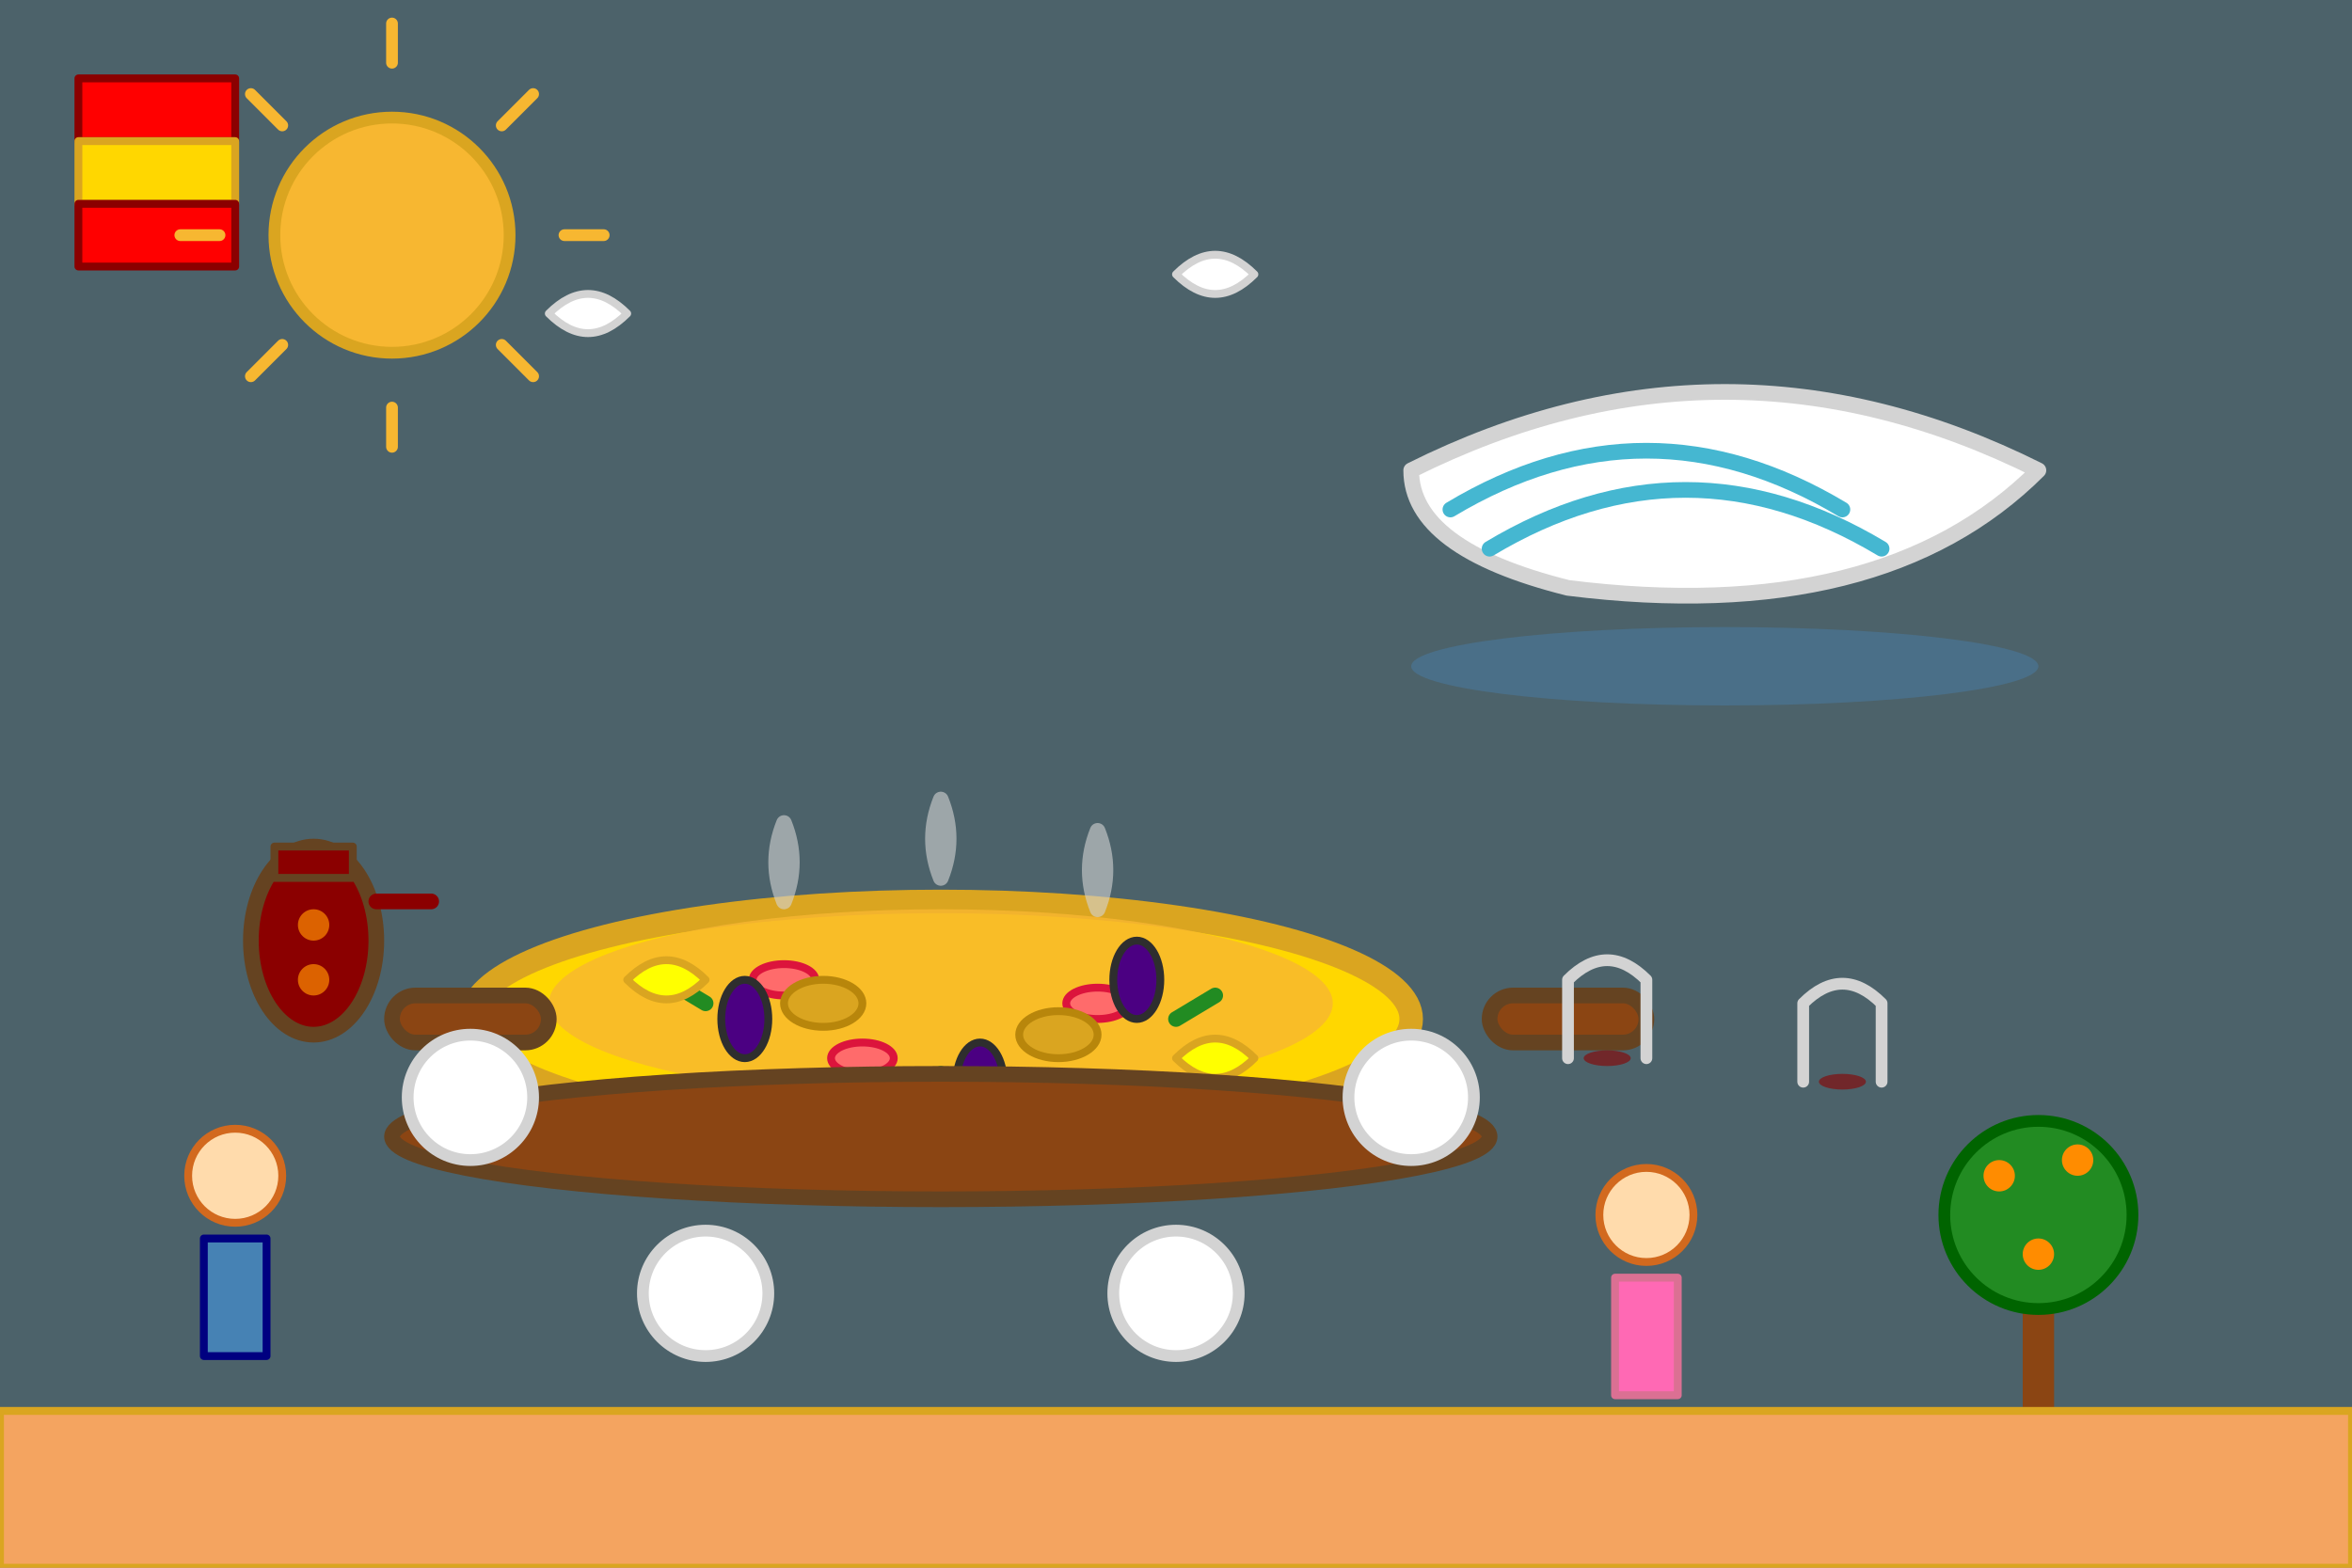 <svg xmlns="http://www.w3.org/2000/svg" viewBox="0 0 300 200" style="fill: none; stroke-width: 2; stroke-linecap: round; stroke-linejoin: round;">
  <rect x="0" y="0" width="300" height="200" fill="#333333" stroke="none"/>
  <!-- Valencia paella and City of Arts and Sciences - hand-drawn style -->
  
  <!-- Sky background -->
  <rect width="300" height="200" fill="#87CEEB" opacity="0.3"/>
  
  <!-- City of Arts and Sciences building -->
  <path d="M180 60 Q220 40 260 60 Q240 80 200 75 Q180 70 180 60 Z" 
        fill="#ffffff" stroke="#d3d3d3" stroke-width="2"/>
  
  <!-- Building details -->
  <path d="M185 65 Q210 50 235 65" stroke="#45b7d1" stroke-width="2" fill="none"/>
  <path d="M190 70 Q215 55 240 70" stroke="#45b7d1" stroke-width="2" fill="none"/>
  
  <!-- Water reflection -->
  <ellipse cx="220" cy="85" rx="40" ry="5" fill="#4682b4" opacity="0.4"/>
  
  <!-- Large paella pan (center focus) -->
  <ellipse cx="120" cy="130" rx="60" ry="15" fill="#ffd700" stroke="#daa520" stroke-width="3"/>
  
  <!-- Paella ingredients -->
  <!-- Rice -->
  <ellipse cx="120" cy="128" rx="50" ry="12" fill="#f7b731" opacity="0.8"/>
  
  <!-- Shrimp -->
  <ellipse cx="100" cy="125" rx="4" ry="2" fill="#ff6b6b" stroke="#dc143c" stroke-width="1"/>
  <ellipse cx="140" cy="128" rx="4" ry="2" fill="#ff6b6b" stroke="#dc143c" stroke-width="1"/>
  <ellipse cx="110" cy="135" rx="4" ry="2" fill="#ff6b6b" stroke="#dc143c" stroke-width="1"/>
  
  <!-- Mussels -->
  <ellipse cx="95" cy="130" rx="3" ry="5" fill="#4b0082" stroke="#2e2e2e" stroke-width="1"/>
  <ellipse cx="145" cy="125" rx="3" ry="5" fill="#4b0082" stroke="#2e2e2e" stroke-width="1"/>
  <ellipse cx="125" cy="138" rx="3" ry="5" fill="#4b0082" stroke="#2e2e2e" stroke-width="1"/>
  
  <!-- Chicken pieces -->
  <ellipse cx="105" cy="128" rx="5" ry="3" fill="#daa520" stroke="#b8860b" stroke-width="1"/>
  <ellipse cx="135" cy="132" rx="5" ry="3" fill="#daa520" stroke="#b8860b" stroke-width="1"/>
  
  <!-- Green beans -->
  <path d="M90 128 L85 125" stroke="#228b22" stroke-width="2"/>
  <path d="M150 130 L155 127" stroke="#228b22" stroke-width="2"/>
  <path d="M115 140 L120 137" stroke="#228b22" stroke-width="2"/>
  
  <!-- Lemon wedges -->
  <path d="M80 125 Q85 120 90 125 Q85 130 80 125" fill="#ffff00" stroke="#daa520" stroke-width="1"/>
  <path d="M150 135 Q155 130 160 135 Q155 140 150 135" fill="#ffff00" stroke="#daa520" stroke-width="1"/>
  
  <!-- Pan handles -->
  <rect x="50" y="127" width="20" height="6" rx="3" fill="#8b4513" stroke="#654321" stroke-width="2"/>
  <rect x="190" y="127" width="20" height="6" rx="3" fill="#8b4513" stroke="#654321" stroke-width="2"/>
  
  <!-- Steam rising from paella -->
  <path d="M100 115 Q98 110 100 105 Q102 110 100 115" stroke="#d3d3d3" stroke-width="2" fill="none" opacity="0.6"/>
  <path d="M120 112 Q118 107 120 102 Q122 107 120 112" stroke="#d3d3d3" stroke-width="2" fill="none" opacity="0.6"/>
  <path d="M140 116 Q138 111 140 106 Q142 111 140 116" stroke="#d3d3d3" stroke-width="2" fill="none" opacity="0.6"/>
  
  <!-- Table -->
  <ellipse cx="120" cy="145" rx="70" ry="8" fill="#8b4513" stroke="#654321" stroke-width="2"/>
  
  <!-- Plates around the paella -->
  <circle cx="60" cy="140" r="8" fill="#ffffff" stroke="#d3d3d3" stroke-width="1.5"/>
  <circle cx="180" cy="140" r="8" fill="#ffffff" stroke="#d3d3d3" stroke-width="1.5"/>
  <circle cx="90" cy="165" r="8" fill="#ffffff" stroke="#d3d3d3" stroke-width="1.5"/>
  <circle cx="150" cy="165" r="8" fill="#ffffff" stroke="#d3d3d3" stroke-width="1.5"/>
  
  <!-- Sangria jug -->
  <ellipse cx="40" cy="120" rx="8" ry="12" fill="#8b0000" stroke="#654321" stroke-width="2"/>
  <rect x="35" y="108" width="10" height="4" fill="#8b0000" stroke="#654321" stroke-width="1"/>
  <path d="M48 115 L55 115" stroke="#8b0000" stroke-width="2"/>
  
  <!-- Orange slices in sangria -->
  <circle cx="40" cy="118" r="2" fill="#ff8c00" opacity="0.7"/>
  <circle cx="40" cy="125" r="2" fill="#ff8c00" opacity="0.7"/>
  
  <!-- Wine glasses -->
  <path d="M200 135 L200 125 Q205 120 210 125 L210 135" stroke="#d3d3d3" stroke-width="1.5" fill="none"/>
  <ellipse cx="205" cy="135" rx="3" ry="1" fill="#8b0000" opacity="0.6"/>
  
  <path d="M230 138 L230 128 Q235 123 240 128 L240 138" stroke="#d3d3d3" stroke-width="1.5" fill="none"/>
  <ellipse cx="235" cy="138" rx="3" ry="1" fill="#8b0000" opacity="0.6"/>
  
  <!-- People sitting around -->
  <!-- Person 1 -->
  <circle cx="30" cy="150" r="6" fill="#ffdbac" stroke="#d2691e" stroke-width="1"/>
  <rect x="26" y="158" width="8" height="15" fill="#4682b4" stroke="#000080" stroke-width="1"/>
  
  <!-- Person 2 -->
  <circle cx="210" cy="155" r="6" fill="#ffdbac" stroke="#d2691e" stroke-width="1"/>
  <rect x="206" y="163" width="8" height="15" fill="#ff69b4" stroke="#db7093" stroke-width="1"/>
  
  <!-- Spanish flag colors decoration -->
  <rect x="10" y="10" width="20" height="8" fill="#ff0000" stroke="#8b0000" stroke-width="1"/>
  <rect x="10" y="18" width="20" height="8" fill="#ffd700" stroke="#daa520" stroke-width="1"/>
  <rect x="10" y="26" width="20" height="8" fill="#ff0000" stroke="#8b0000" stroke-width="1"/>
  
  <!-- Orange trees (Valencia is famous for oranges) -->
  <path d="M260 160 L260 180" stroke="#8b4513" stroke-width="4"/>
  <circle cx="260" cy="155" r="12" fill="#228b22" stroke="#006400" stroke-width="1.5"/>
  <circle cx="255" cy="150" r="2" fill="#ff8c00"/>
  <circle cx="265" cy="148" r="2" fill="#ff8c00"/>
  <circle cx="260" cy="160" r="2" fill="#ff8c00"/>
  
  <!-- Ground -->
  <rect x="0" y="180" width="300" height="20" fill="#f4a460" stroke="#daa520" stroke-width="1"/>
  
  <!-- Sun -->
  <circle cx="50" cy="30" r="15" fill="#f7b731" stroke="#daa520" stroke-width="1.5"/>
  <path d="M50 8 L50 3 M72 30 L77 30 M50 52 L50 57 M28 30 L23 30 M64 16 L68 12 M64 44 L68 48 M36 16 L32 12 M36 44 L32 48" 
        stroke="#f7b731" stroke-width="1.5"/>
  
  <!-- Seagulls -->
  <path d="M80 40 Q75 35 70 40 Q75 45 80 40" fill="#ffffff" stroke="#d3d3d3" stroke-width="1"/>
  <path d="M160 35 Q155 30 150 35 Q155 40 160 35" fill="#ffffff" stroke="#d3d3d3" stroke-width="1"/>
</svg>
